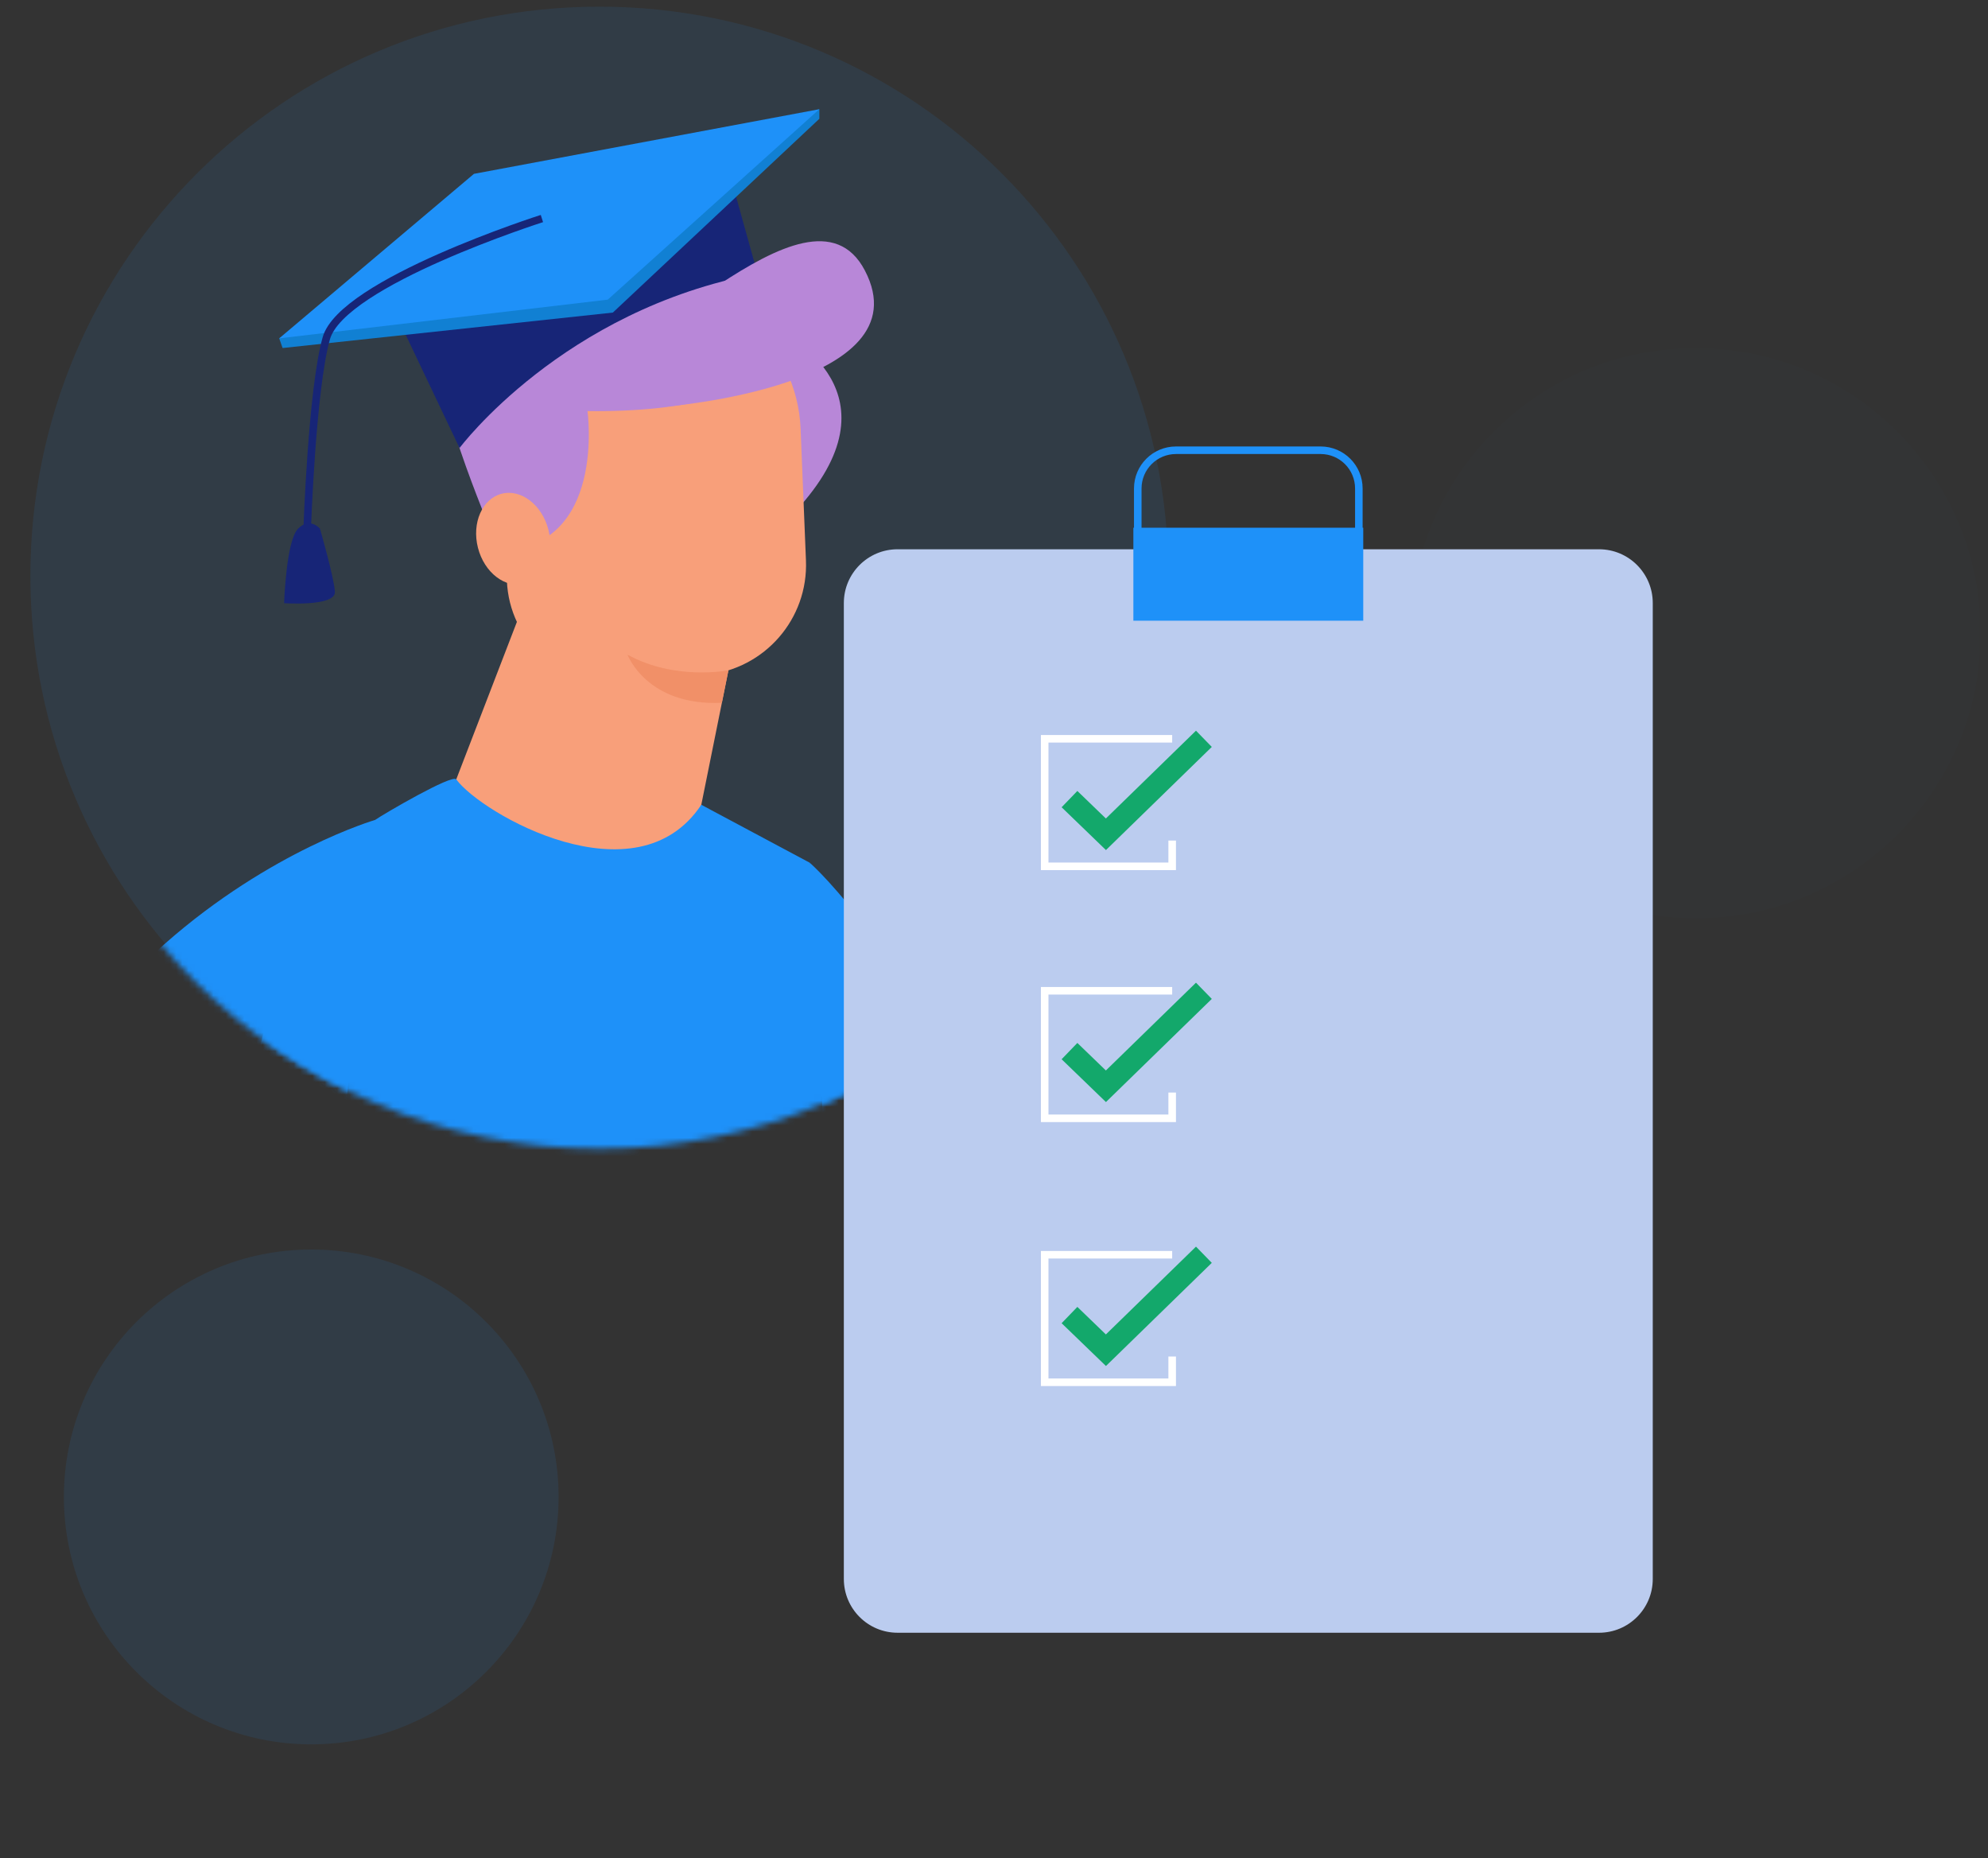 <svg xmlns="http://www.w3.org/2000/svg" xmlns:xlink="http://www.w3.org/1999/xlink" width="321" height="300" viewBox="0 0 321 300">
    <rect x="0" y="0" width="321" height="300" fill="#333333" stroke="none"/>
    <defs>
        <path id="unjavm9ora" d="M.347 92.781c0 51.08 41.407 92.487 92.485 92.487 51.08 0 92.487-41.407 92.487-92.487 0-51.077-41.407-92.484-92.487-92.484C41.754.297.347 41.704.347 92.781z"/>
        <path id="pjzuc4litc" d="M.347 92.781c0 51.08 41.407 92.487 92.485 92.487 51.08 0 92.487-41.407 92.487-92.487 0-51.077-41.407-92.484-92.487-92.484C41.754.297.347 41.704.347 92.781"/>
        <path id="x0zszx8k3e" d="M.347 92.781c0 51.08 41.407 92.487 92.485 92.487 51.08 0 92.487-41.407 92.487-92.487 0-51.077-41.407-92.484-92.487-92.484C41.754.297.347 41.704.347 92.781"/>
        <path id="yhoagkkytg" d="M.347 92.781c0 51.08 41.407 92.487 92.485 92.487 51.08 0 92.487-41.407 92.487-92.487 0-51.077-41.407-92.484-92.487-92.484C41.754.297.347 41.704.347 92.781z"/>
        <path id="u1xeprs4ri" d="M.347 92.781c0 51.08 41.407 92.487 92.485 92.487 51.08 0 92.487-41.407 92.487-92.487 0-51.077-41.407-92.484-92.487-92.484C41.754.297.347 41.704.347 92.781"/>
        <path id="7sjst6ocdk" d="M.347 92.781c0 51.08 41.407 92.487 92.485 92.487 51.08 0 92.487-41.407 92.487-92.487 0-51.077-41.407-92.484-92.487-92.484C41.754.297.347 41.704.347 92.781z"/>
        <path id="wxitui7s2m" d="M.347 92.781c0 51.08 41.407 92.487 92.485 92.487 51.08 0 92.487-41.407 92.487-92.487 0-51.077-41.407-92.484-92.487-92.484C41.754.297.347 41.704.347 92.781"/>
        <path id="ym2rbq7kzo" d="M.347 92.781c0 51.08 41.407 92.487 92.485 92.487 51.08 0 92.487-41.407 92.487-92.487 0-51.077-41.407-92.484-92.487-92.484C41.754.297.347 41.704.347 92.781z"/>
        <path id="xycdvyse8q" d="M.347 92.781c0 51.08 41.407 92.487 92.485 92.487 51.08 0 92.487-41.407 92.487-92.487 0-51.077-41.407-92.484-92.487-92.484C41.754.297.347 41.704.347 92.781"/>
        <path id="bt05dwvnks" d="M.347 92.781c0 51.08 41.407 92.487 92.485 92.487 51.08 0 92.487-41.407 92.487-92.487 0-51.077-41.407-92.484-92.487-92.484C41.754.297.347 41.704.347 92.781z"/>
        <path id="2sjkx31x2u" d="M.347 92.781c0 51.08 41.407 92.487 92.485 92.487 51.08 0 92.487-41.407 92.487-92.487 0-51.077-41.407-92.484-92.487-92.484C41.754.297.347 41.704.347 92.781z"/>
        <path id="vzabp8igaw" d="M.347 92.781c0 51.08 41.407 92.487 92.485 92.487 51.08 0 92.487-41.407 92.487-92.487 0-51.077-41.407-92.484-92.487-92.484C41.754.297.347 41.704.347 92.781z"/>
        <path id="n3a32r4sny" d="M.347 92.781c0 51.08 41.407 92.487 92.485 92.487 51.08 0 92.487-41.407 92.487-92.487 0-51.077-41.407-92.484-92.487-92.484C41.754.297.347 41.704.347 92.781"/>
        <path id="4ipen1npwA" d="M.347 92.781c0 51.08 41.407 92.487 92.485 92.487 51.08 0 92.487-41.407 92.487-92.487 0-51.077-41.407-92.484-92.487-92.484C41.754.297.347 41.704.347 92.781"/>
        <path id="b5q3sdqusC" d="M0.093 0.659L92.163 0.659 92.163 92.727 0.093 92.727z"/>
        <path id="5vvr400myE" d="M0.808 298.102L319.808 298.102 319.808 0.296 0.808 0.296z"/>
    </defs>
    <g fill="none" fill-rule="evenodd">
        <g>
            <g>
                <path fill="#1E91F9" fill-opacity=".1" d="M96.784 184.83c-50.743 0-91.877-41.135-91.877-91.877 0-50.744 41.134-91.878 91.877-91.878 50.742 0 91.877 41.134 91.877 91.878 0 50.742-41.135 91.876-91.877 91.876z" transform="translate(-23 -6515) translate(23 6515)"/>
                <g>
                    <g transform="translate(-23 -6515) translate(23 6515) translate(3.951 .17)">
                        <mask id="nnwjob1tpb" fill="#fff">
                            <use xlink:href="#unjavm9ora"/>
                        </mask>
                        <path fill="#1E91F9" d="M126.8 139.103s17.97 15.644 31.113 53.862l-26.284 40.218-4.828-94.08z" mask="url(#nnwjob1tpb)"/>
                    </g>
                    <g transform="translate(-23 -6515) translate(23 6515) translate(3.951 .17)">
                        <mask id="bnc7mdycld" fill="#fff">
                            <use xlink:href="#pjzuc4litc"/>
                        </mask>
                        <path fill="#B887D8" d="M121.645 53.184s19.889 8.99 4.312 27.52c-15.576 18.527-4.312-27.52-4.312-27.52" mask="url(#bnc7mdycld)"/>
                    </g>
                    <g transform="translate(-23 -6515) translate(23 6515) translate(3.951 .17)">
                        <mask id="a43z13d9sf" fill="#fff">
                            <use xlink:href="#x0zszx8k3e"/>
                        </mask>
                        <path fill="#F89F7A" d="M125.322 69.043c-.268-6.636-3.263-12.869-8.274-17.229-5.013-4.358-11.599-6.458-18.21-5.806-12.789 1.263-22.374 12.284-21.853 25.125.3 7.388.63 15.477.913 22.485.193 4.74 2.33 9.19 5.91 12.303 3.58 3.113 8.282 4.612 13.002 4.147 4.376-.433 9.028-.893 13.334-1.317 9.39-.927 16.426-9.018 16.042-18.445-.264-6.51-.572-14.106-.864-21.263" mask="url(#a43z13d9sf)"/>
                    </g>
                    <g transform="translate(-23 -6515) translate(23 6515) translate(3.951 .17)">
                        <mask id="1151fi9u0h" fill="#fff">
                            <use xlink:href="#yhoagkkytg"/>
                        </mask>
                        <path fill="#F89F7A" d="M65.041 137.787L82.38 92.781 113.91 106.842 105.161 150.196z" mask="url(#1151fi9u0h)"/>
                    </g>
                    <g transform="translate(-23 -6515) translate(23 6515) translate(3.951 .17)">
                        <mask id="hzpkb7og2j" fill="#fff">
                            <use xlink:href="#u1xeprs4ri"/>
                        </mask>
                        <path fill="#B887D8" d="M90.911 66.193s3.086 22.051-14.223 22.556c0 0-8.805-19.878-9.815-30.078-1.878-18.97 36.105-22.748 51.487-14.674 15.379 8.073 5.95 22.644-27.449 22.196" mask="url(#hzpkb7og2j)"/>
                    </g>
                    <g transform="translate(-23 -6515) translate(23 6515) translate(3.951 .17)">
                        <mask id="fwvgtxie8l" fill="#fff">
                            <use xlink:href="#7sjst6ocdk"/>
                        </mask>
                        <path fill="#1E91F9" d="M109.287 129.746c-10.46 15.78-35.486 1.477-39.567-4.104-.645-.884-11.686 5.572-13.112 6.556-22 15.177-24.861 80.332-28.79 103.816-1.826 10.92-12.076 47.662-6.61 57.195 1.809 3.153 18.98.738 22.363 1.34 14.341 2.555 78.636 7.547 87.464-2.3 8.77-9.782 2.196-27.994 3.892-39.566 8.9-60.814-8.127-113.58-8.127-113.58l-17.513-9.357z" mask="url(#fwvgtxie8l)"/>
                    </g>
                    <g transform="translate(-23 -6515) translate(23 6515) translate(3.951 .17)">
                        <mask id="lytpdktqhn" fill="#fff">
                            <use xlink:href="#wxitui7s2m"/>
                        </mask>
                        <path fill="#F89F7A" d="M77.06 79.535c3.142-.8 6.522 1.806 7.543 5.817 1.02 4.01-.698 7.916-3.839 8.716-3.142.8-6.522-1.805-7.543-5.816-1.021-4.01.698-7.916 3.839-8.717" mask="url(#lytpdktqhn)"/>
                    </g>
                    <g transform="translate(-23 -6515) translate(23 6515) translate(3.951 .17)">
                        <mask id="lwz78lpnfp" fill="#fff">
                            <use xlink:href="#ym2rbq7kzo"/>
                        </mask>
                        <path fill="#1E91F9" d="M56.609 132.197s-67.275 19.592-69.56 100.985h59.32l10.24-100.985z" mask="url(#lwz78lpnfp)"/>
                    </g>
                    <g transform="translate(-23 -6515) translate(23 6515) translate(3.951 .17)">
                        <mask id="3edsdoqdwr" fill="#fff">
                            <use xlink:href="#xycdvyse8q"/>
                        </mask>
                        <path fill="#172577" d="M118.36 43.996l-4.337-15.572-56.847 16.238L70.25 72.155s16.647-22.307 48.11-28.159" mask="url(#3edsdoqdwr)"/>
                    </g>
                    <g transform="translate(-23 -6515) translate(23 6515) translate(3.951 .17)">
                        <mask id="i6cf16lijt" fill="#fff">
                            <use xlink:href="#bt05dwvnks"/>
                        </mask>
                        <path fill="#B887D8" d="M103.296 65.498s42.196-3.312 32.395-22.016c-9.067-17.304-38.605 19.14-44.812 12.487l12.417 9.529z" mask="url(#i6cf16lijt)"/>
                    </g>
                    <g transform="translate(-23 -6515) translate(23 6515) translate(3.951 .17)">
                        <mask id="umea9hmbjv" fill="#fff">
                            <use xlink:href="#2sjkx31x2u"/>
                        </mask>
                        <path fill="#1180D3" d="M41.133 54.449L41.68 56.013 95.005 50.29 128.348 19.005 128.348 17.458 63.739 42.887z" mask="url(#umea9hmbjv)"/>
                    </g>
                    <g transform="translate(-23 -6515) translate(23 6515) translate(3.951 .17)">
                        <mask id="m3k1ma27yx" fill="#fff">
                            <use xlink:href="#vzabp8igaw"/>
                        </mask>
                        <path fill="#1E91F9" d="M72.576 27.895L41.134 54.45 94.184 48.201 128.348 17.458z" mask="url(#m3k1ma27yx)"/>
                    </g>
                    <g transform="translate(-23 -6515) translate(23 6515) translate(3.951 .17)">
                        <mask id="k3bmn8l5rz" fill="#fff">
                            <use xlink:href="#n3a32r4sny"/>
                        </mask>
                        <path fill="#172577" d="M47.712 85.175s2.252 7.761 2.413 10.184c.16 2.423-8.202 1.843-8.202 1.843s.325-10.083 2.253-12.027c1.929-1.946 3.536 0 3.536 0" mask="url(#k3bmn8l5rz)"/>
                    </g>
                    <g transform="translate(-23 -6515) translate(23 6515) translate(3.951 .17)">
                        <mask id="k4cz1lr3mB" fill="#fff">
                            <use xlink:href="#4ipen1npwA"/>
                        </mask>
                        <path stroke="#172577" stroke-width="1.22" d="M83.55 35.109s-32.267 10.285-34.818 19.34c-2.336 8.293-3.1 31.22-3.1 31.22" mask="url(#k4cz1lr3mB)"/>
                    </g>
                </g>
                <g transform="translate(-23 -6515) translate(23 6515) translate(0 .17)">
                    <path fill="#1E91F9" fill-opacity=".1" d="M50.257 281.426c-22.059 0-39.941-17.883-39.941-39.942 0-22.058 17.882-39.94 39.941-39.94 22.058 0 39.94 17.882 39.94 39.94 0 22.06-17.882 39.942-39.94 39.942z"/>
                    <g transform="translate(227.645 55.358)">
                        <mask id="lrwbbdrxvD" fill="#fff">
                            <use xlink:href="#b5q3sdqusC"/>
                        </mask>
                        <path fill="#1E91F9" d="M92.164 46.692c0 25.425-20.61 46.035-46.035 46.035-25.425 0-46.036-20.61-46.036-46.035C.093 21.268 20.704.66 46.129.66s46.035 20.609 46.035 46.033" mask="url(#lrwbbdrxvD)" opacity=".1"/>
                    </g>
                    <path fill="#BBCCEF" d="M144.932 263.408c-4.792 0-8.678-3.887-8.678-8.68V97.179c0-4.793 3.886-8.679 8.678-8.679h113.26c4.794 0 8.678 3.886 8.678 8.679v157.55c0 4.793-3.884 8.68-8.678 8.68h-113.26z"/>
                    <mask id="e85c6syobF" fill="#fff">
                        <use xlink:href="#5vvr400myE"/>
                    </mask>
                    <path fill="#1E91F9" d="M183.004 100.032L220.121 100.032 220.121 85.022 183.004 85.022z" mask="url(#e85c6syobF)"/>
                    <path stroke="#1E91F9" stroke-width="1.22" d="M183.714 87.119v-8.434c0-3.407 2.763-6.17 6.17-6.17h23.357c3.408 0 6.17 2.763 6.17 6.17v8.434" mask="url(#e85c6syobF)"/>
                    <path stroke="#FFF" stroke-width="1.22" d="M189.27 135.524L189.27 139.683 168.684 139.683 168.684 119.096 189.27 119.096" mask="url(#e85c6syobF)"/>
                    <path stroke="#13A86B" stroke-width="3.659" d="M172.689 128.832L178.571 134.51 194.391 119.097" mask="url(#e85c6syobF)"/>
                    <path stroke="#FFF" stroke-width="1.22" d="M189.27 176.204L189.27 180.362 168.684 180.362 168.684 159.775 189.27 159.775" mask="url(#e85c6syobF)"/>
                    <path stroke="#13A86B" stroke-width="3.659" d="M172.689 169.511L178.571 175.19 194.391 159.776" mask="url(#e85c6syobF)"/>
                    <path stroke="#FFF" stroke-width="1.22" d="M189.27 218.816L189.27 222.973 168.684 222.973 168.684 202.387 189.27 202.387" mask="url(#e85c6syobF)"/>
                    <path stroke="#13A86B" stroke-width="3.659" d="M172.689 212.123L178.571 217.801 194.391 202.387" mask="url(#e85c6syobF)"/>
                    <path fill="#F19068" d="M116.56 113.282l1.058-5.243s-8.592 1.727-16.299-2.531c0 0 3.103 8.35 15.242 7.774" mask="url(#e85c6syobF)"/>
                </g>
            </g>
        </g>
    </g>
</svg>
